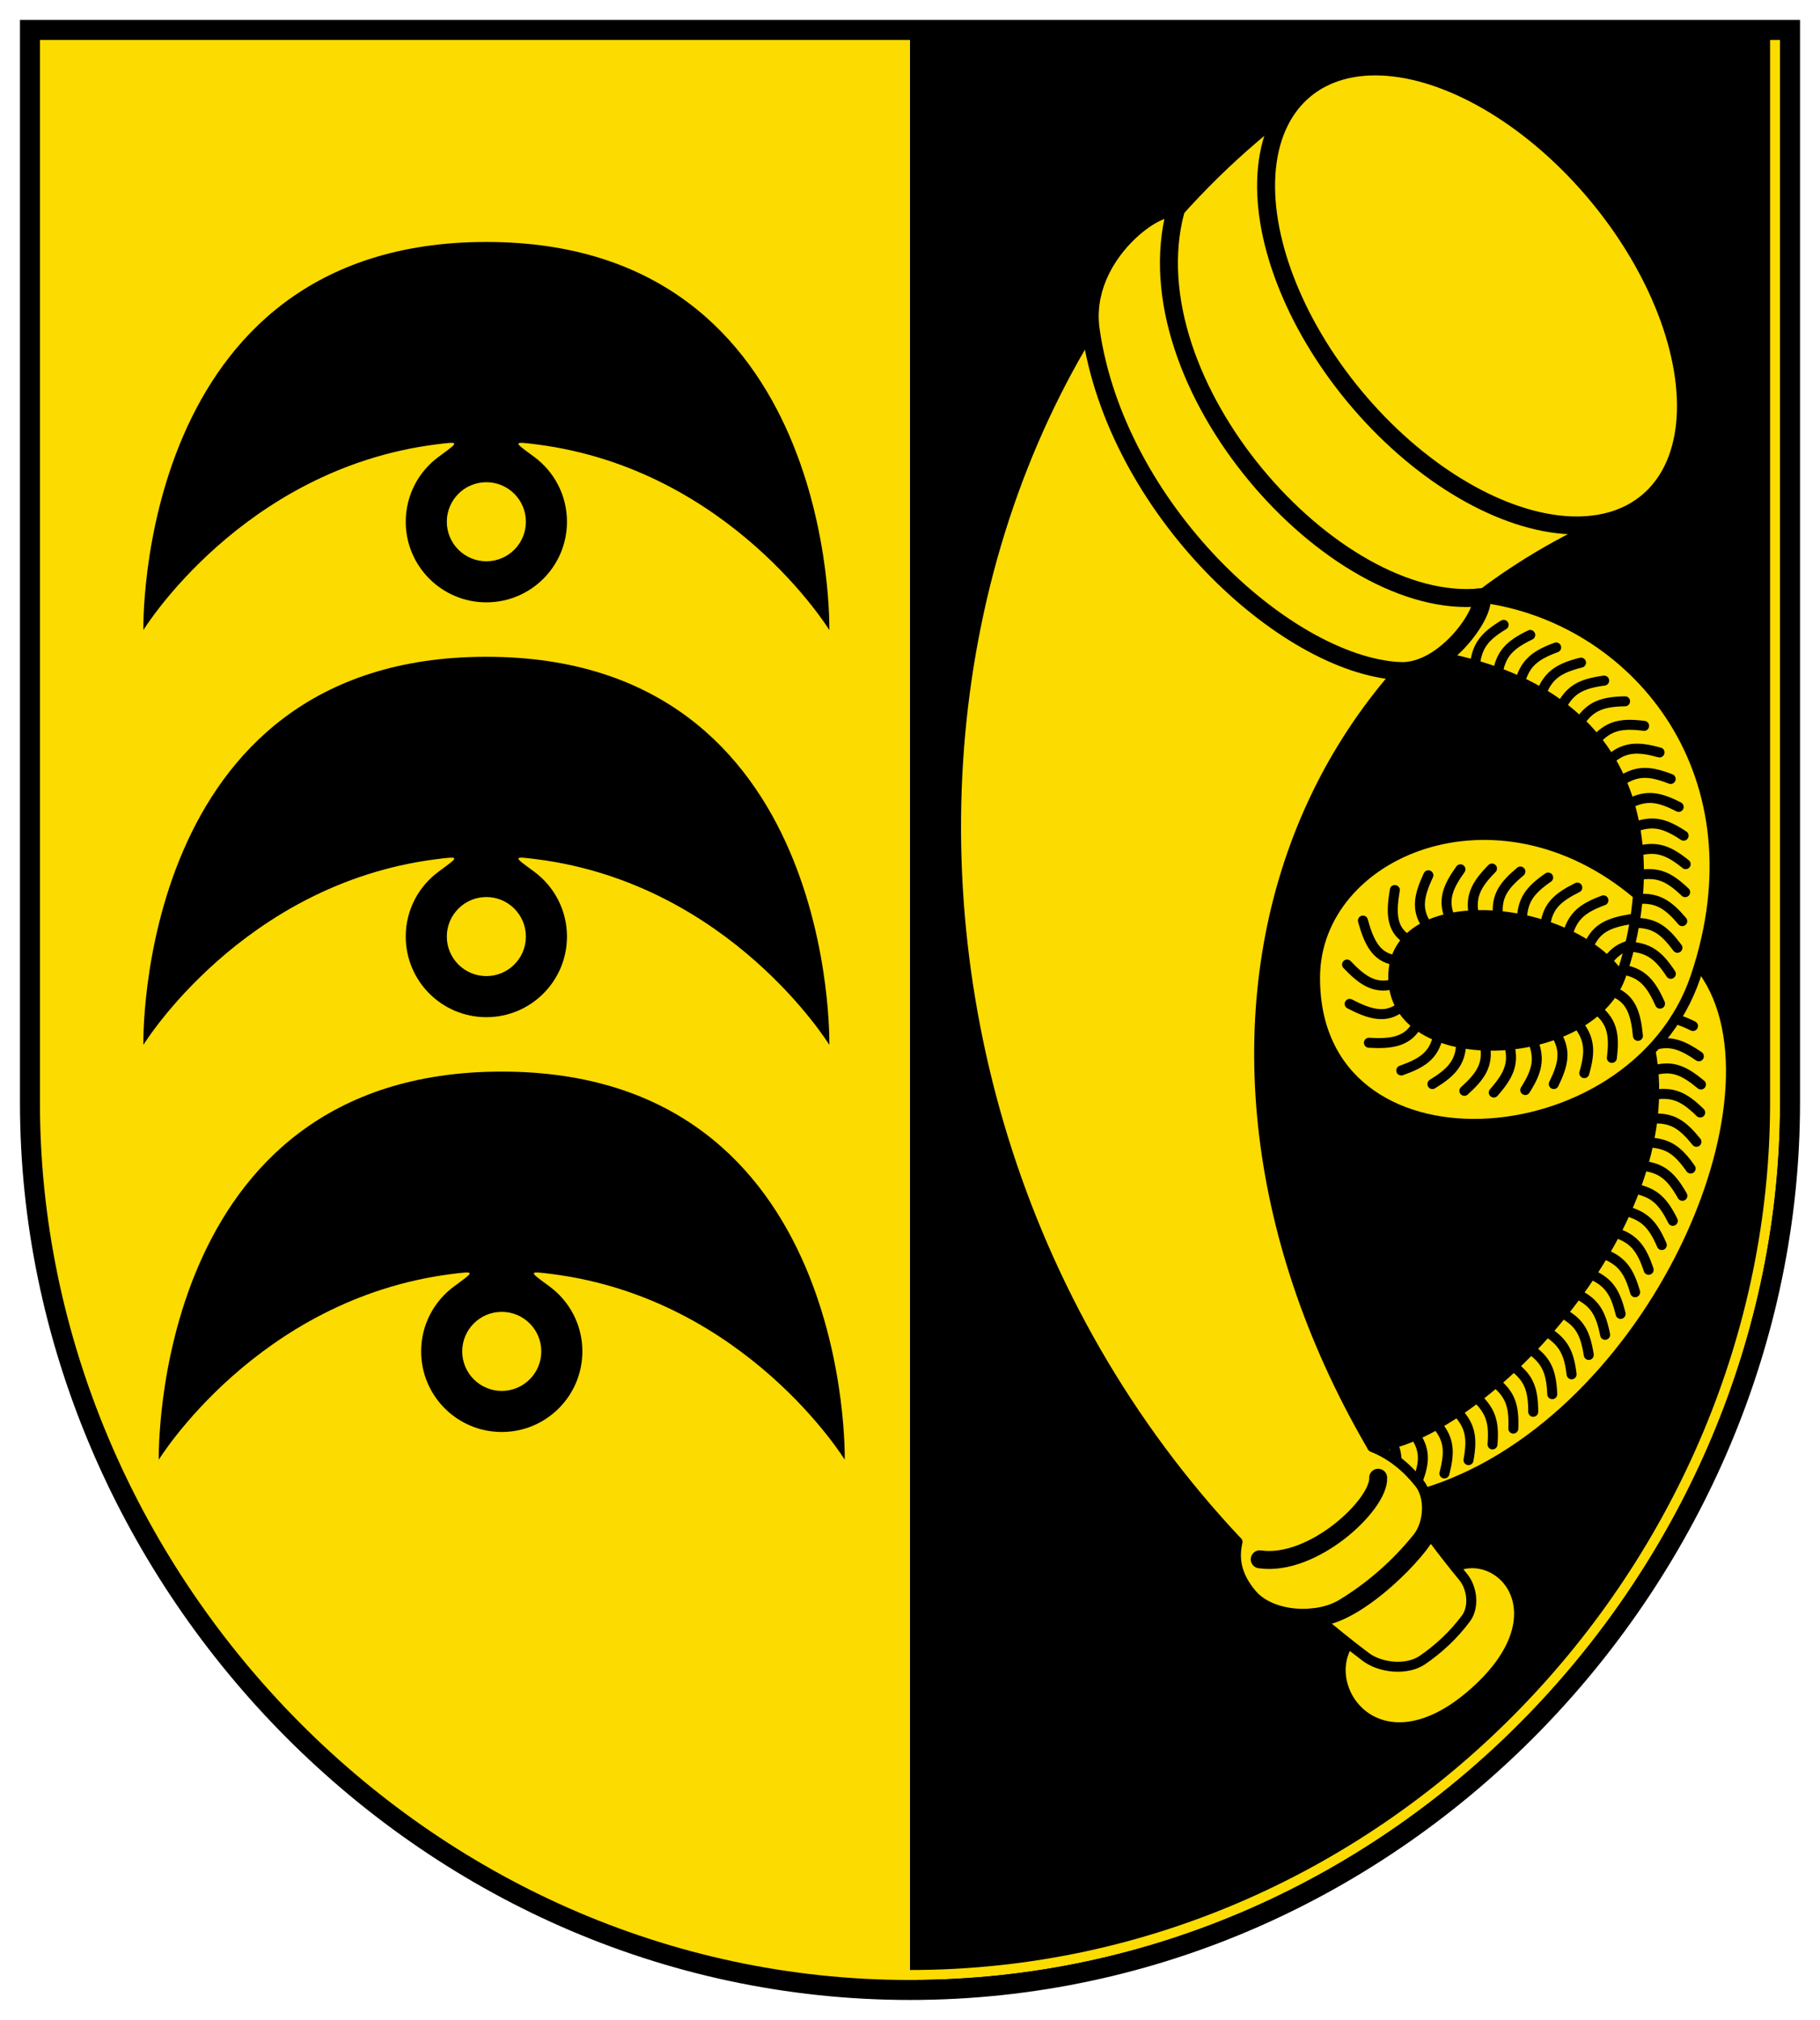 <?xml version="1.0" encoding="UTF-8" standalone="no"?>
<svg
   width="455.724"
   height="505.833"
   viewBox="0 0 455.724 505.833"
   version="1.1"
   id="svg2130"
   sodipodi:docname="CoA Blaustein.svg"
   inkscape:version="1.1.1 (3bf5ae0d25, 2021-09-20)"
   xmlns:inkscape="http://www.inkscape.org/namespaces/inkscape"
   xmlns:sodipodi="http://sodipodi.sourceforge.net/DTD/sodipodi-0.dtd"
   xmlns:xlink="http://www.w3.org/1999/xlink"
   xmlns="http://www.w3.org/2000/svg"
   xmlns:svg="http://www.w3.org/2000/svg">
  <defs
     id="defs2124" />
  <sodipodi:namedview
     inkscape:pagecheckerboard="false"
     fit-margin-bottom="5"
     fit-margin-right="5"
     fit-margin-left="5"
     fit-margin-top="5"
     lock-margins="true"
     units="px"
     inkscape:snap-smooth-nodes="true"
     inkscape:snap-object-midpoints="true"
     inkscape:window-maximized="1"
     inkscape:window-y="-11"
     inkscape:window-x="-11"
     inkscape:window-height="1506"
     inkscape:window-width="2560"
     showgrid="false"
     inkscape:document-rotation="0"
     inkscape:current-layer="layer1"
     inkscape:document-units="px"
     inkscape:cy="253.33333"
     inkscape:cx="227.66667"
     inkscape:zoom="1.5"
     inkscape:pageshadow="2"
     inkscape:pageopacity="0"
     borderopacity="1.0"
     bordercolor="#666666"
     pagecolor="#333333"
     id="base"
     showguides="true"
     inkscape:guide-bbox="true"
     inkscape:snap-intersection-paths="true"
     inkscape:object-paths="true"
     inkscape:snap-grids="false"
     inkscape:snap-global="true"
     inkscape:lockguides="false"
     guidecolor="#00ffff"
     guideopacity="0.498"
     inkscape:snap-midpoints="true"
     inkscape:object-nodes="true"
     inkscape:snap-to-guides="true" />
  <g
     id="layer1"
     inkscape:groupmode="layer"
     inkscape:label="blaustein"
     transform="translate(-82.638,-35.833)">
    <g
       id="g47955"
       inkscape:label="coa">
      <path
         style="display:inline;fill:#fcdb00;fill-opacity:1;stroke:none;stroke-width:5;stroke-opacity:1"
         d="M 530.862,43.333 V 312 c 0,117.786 -97.38,222.167 -220.362,222.167 C 187.518,534.167 90.138,429.786 90.138,312 V 43.333 Z"
         id="path41857"
         sodipodi:nodetypes="cszscc"
         inkscape:label="coa-0" />
      <g
         id="g44258"
         inkscape:label="field2">
        <path
           style="fill:#000000;stroke:none;stroke-width:5"
           d="M 310.5,43.333 H 530.862 V 312 c 0,117.786 -97.38,222.167 -220.362,222.167"
           id="path38298"
           inkscape:label="field2-0" />
        <path
           style="fill:none;stroke:#fcdb00;stroke-width:2.5;stroke-linecap:square;stroke-miterlimit:4;stroke-dasharray:none;stroke-opacity:1"
           d="M 527.112,43.333 V 312 c 0,115.751 -95.719,218.417 -216.612,218.417"
           id="path38399"
           sodipodi:nodetypes="csc"
           inkscape:label="coa-c" />
        <g
           id="g37888"
           inkscape:label="strap">
          <path
             d="m 492.791,259.941 c -35.451,-30.117 -80.688,-10.644 -80.869,20.545 -0.301,51.764 79.666,46.288 95.267,0 17.064,-50.631 -14.273,-88.594 -51.375,-94.672 -10.324,-2.35 -19.316,3.999 -9.98,15.019 56.676,12.259 49.448,60.718 42.574,79.652 -7.953,21.907 -56.908,23.969 -56.908,0 0,-22.597 44.589,-18.609 56.908,0 m 7.518,18.427 c 8.517,44.994 -44.303,97.58 -69.425,99.254 l 12.421,11.698 c 55.242,-16.404 91.939,-96.178 71.354,-129.251 -0.689,-1.106 -1.387,-2.183 -2.095,-3.232"
             style="opacity:1;fill:#fcdb00;fill-opacity:1;fill-rule:nonzero;stroke:#000000;stroke-width:2.5;stroke-miterlimit:4;stroke-dasharray:none"
             id="path3670"
             sodipodi:nodetypes="cssccssccccsc"
             inkscape:label="strap-0" />
          <path
             d="m 446.105,200.628 c 0.36,-4.651 2.02,-7.073 6.601,-10.216 m -0.732,11.696 c 0.618,-4.624 2.416,-6.924 7.17,-9.8 m -1.41,11.667 c 0.889,-4.579 3.072,-6.716 8.072,-9.139 m -2.473,11.464 c 1.321,-4.474 3.754,-6.42 8.97,-8.332 m -3.6,11.15 c 1.771,-4.316 4.427,-6.001 9.818,-7.347 m -4.768,10.705 c 2.228,-4.098 5.058,-5.464 10.565,-6.203 m -5.937,10.123 c 2.673,-3.824 5.615,-4.83 11.169,-4.943 m -7.058,9.416 c 3.216,-3.379 6.32,-3.978 11.83,-3.265 m -8.356,8.236 c 3.568,-3.004 6.865,-3.06 12.219,-1.574 m -9.421,6.962 c 3.952,-2.479 7.026,-2.332 12.206,-0.324 m -10.126,6.021 c 4.203,-2.023 7.191,-1.567 12.13,0.977 m -10.712,4.919 c 4.408,-1.526 7.317,-0.783 11.952,2.28 m -11.165,3.732 c 4.54,-1.073 7.35,-0.087 11.674,3.401 m -11.461,2.655 c 4.617,-0.665 7.318,0.523 11.337,4.359 m -11.642,1.692 c 4.655,-0.303 7.323,1.324 10.909,5.568 m -11.683,0.439 c 4.665,0.02 7.17,1.769 10.482,6.231 m -11.71,-0.294 c 4.643,0.452 7.01,2.168 10.054,6.816 m -11.713,-0.986 c 4.586,0.854 6.763,3.378 9.013,8.458 m -11.488,-2.906 c 4.289,1.833 5.422,5.436 5.948,10.967 m -9.917,-6.338 c 3.559,3.015 4.064,6.346 3.397,11.861 m -8.346,-8.322 c 2.835,3.703 2.967,6.792 1.438,12.133 m -6.927,-9.553 c 2.332,4.039 1.734,7.305 -0.715,12.291 m -5.106,-10.541 c 1.617,4.375 0.936,7.342 -2.034,12.037 m -3.953,-11.08 c 1.146,4.522 -0.251,7.54 -3.929,11.704 m -2.13,-11.494 c 0.657,4.618 -1.106,7.355 -5.236,11.07 m -0.807,-11.737 c -0.166,4.662 -2.459,7.144 -7.198,10.043 m 1.344,-11.688 c -1.087,4.537 -3.895,6.446 -9.137,8.287 m 3.806,-11.242 c -2.333,4.039 -6.362,4.641 -11.906,4.296 m 7.828,-8.831 c -3.664,2.886 -7.72,1.664 -12.648,-0.901 m 10.753,-4.898 c -4.522,1.141 -7.582,-0.929 -11.406,-4.958 m 11.887,-1.126 c -4.609,-0.71 -6.448,-4.522 -7.915,-9.879 m 10.948,4.596 c -3.913,-2.538 -3.89,-6.777 -2.96,-12.254 m 7.941,8.718 c -2.621,-3.858 -1.898,-7.371 0.455,-12.404 m 5.323,10.503 c -1.699,-4.343 -0.517,-7.482 2.712,-12.003 m 3.323,11.268 c -0.872,-4.582 0.674,-7.513 4.581,-11.462 m 1.479,11.596 c -0.395,-4.648 1.366,-7.28 5.63,-10.842 m 0.377,11.737 c 0.261,-4.657 2.004,-7.072 6.577,-10.228 m -0.716,11.772 c 0.689,-4.613 3.036,-6.788 8.012,-9.257 m -2.366,11.496 c 1.365,-4.46 3.702,-6.375 8.912,-8.302 m -3.613,11.249 c 1.861,-4.278 4.919,-5.628 10.4,-6.533 m -5.641,10.332 c 1.541,-2.083 3.253,-3.224 5.42,-3.77 m 11.437,18.445 c 1.333,0.343 2.767,0.928 4.417,1.745 m -8.764,4.533 c 3.476,-0.753 6.325,0.35 10.235,3.046 m -11.156,3.491 c 4.506,-1.205 7.406,0.028 11.679,3.578 m -11.469,2.49 c 4.626,-0.6 7.318,0.634 11.279,4.53 m -11.679,1.515 c 4.659,-0.224 7.252,1.486 10.74,5.81 m -11.718,0.177 c 4.656,0.292 7.081,1.963 10.261,6.518 m -11.731,-0.643 c 4.626,0.6 6.924,2.645 9.663,7.479 m -11.569,-1.724 c 4.553,1.015 6.714,3.006 9.174,7.987 m -11.474,-2.387 c 4.491,1.262 6.523,3.343 8.717,8.447 m -11.348,-2.997 c 4.421,1.489 6.299,3.931 8.058,9.201 m -11.014,-3.917 c 4.325,1.746 6.104,4.19 7.629,9.533 m -10.831,-4.4 c 4.245,1.936 5.892,4.422 7.192,9.823 m -10.637,-4.849 c 4.16,2.111 5.682,4.634 6.763,10.083 m -10.433,-5.274 c 4.071,2.278 5.471,4.832 6.339,10.32 m -10.243,-5.685 c 3.883,2.585 5.281,5.023 5.938,10.54 m -10.043,-6.097 c 3.782,2.731 4.969,5.515 5.203,11.066 m -9.502,-6.81 c 3.674,2.874 4.721,5.675 4.737,11.231 m -9.227,-7.178 c 3.558,3.016 4.454,5.827 4.243,11.379 m -8.942,-7.551 c 3.293,3.304 4.179,5.971 3.729,11.508 m -8.652,-7.99 c 3.135,3.454 3.632,6.461 2.644,11.928 m -7.779,-8.726 c 2.955,3.609 3.131,6.683 1.748,12.064 m -7.157,-9.319 c 2.559,3.9 2.141,7.194 -0.024,12.311 m -5.695,-10.26 c 1.895,4.262 0.571,7.646 -2.637,12.181"
             style="display:inline;opacity:1;fill:none;stroke:#000000;stroke-width:2.5;stroke-linecap:round;stroke-miterlimit:4;stroke-dasharray:none"
             id="path4747"
             sodipodi:nodetypes="cccccccccccccccccccccccccccccccccccccccccccccccccccccccccccccccccccccccccccccccccccccccccccccccccccccccccccccccccccccccccccccccc"
             inkscape:label="strap-c" />
        </g>
        <g
           id="g37916"
           inkscape:label="horn">
          <path
             id="path21459"
             style="opacity:1;fill:#fcdb00;fill-opacity:1;stroke:#000000;stroke-width:2.5;stroke-linecap:butt;stroke-linejoin:round;stroke-miterlimit:4;stroke-dasharray:none"
             d="m 420.262,447.393 c -7.708,11.952 8.675,33.723 32.672,11.198 20.392,-19.141 5.359,-35.393 -5.969,-30.373 M 413.336,57.597 C 290.134,141.94 289.397,348.516 424.6,450.745 c 3.745,2.832 10.362,3.442 14.229,0.786 4.146,-2.846 7.798,-6.274 10.868,-10.385 2.137,-2.861 1.595,-7.629 -0.673,-10.391 C 366.708,330.549 385.428,204.062 493.818,162.635 537.845,145.807 464.513,22.562 413.336,57.597 Z"
             sodipodi:nodetypes="cscsssssss"
             inkscape:label="horn-0" />
          <g
             id="g37906"
             inkscape:label="fits">
            <g
               id="g37899"
               inkscape:label="fit-f">
              <path
                 style="fill:#fcdb00;fill-opacity:1;stroke:#000000;stroke-width:2.5;stroke-linecap:round;stroke-linejoin:miter;stroke-miterlimit:4;stroke-dasharray:none"
                 d="m 392.51,421.971 c -0.954,4.127 -0.356,8.374 3.551,13.027 4.798,5.715 16.214,6.435 22.599,2.534 7.041,-4.302 13.43,-9.803 18.92,-16.619 2.852,-3.54 3.285,-10.094 0.468,-13.653 -3.07,-3.879 -7.032,-7.201 -11.761,-9.043"
                 id="path29678"
                 inkscape:label="fit-f0" />
              <path
                 style="fill:none;stroke:#000000;stroke-width:4.5;stroke-linecap:round;stroke-linejoin:miter;stroke-miterlimit:4;stroke-dasharray:none"
                 d="m 398.074,426.32 c 13.292,1.96 30.009,-13.732 29.652,-20.42"
                 id="path22919"
                 sodipodi:nodetypes="cc"
                 inkscape:label="fit-fpf" />
              <path
                 style="opacity:1;fill:none;stroke:#000000;stroke-width:4.5;stroke-linecap:square;stroke-linejoin:miter;stroke-miterlimit:4;stroke-dasharray:none"
                 d="m 412.256,440.866 c 10.307,-0.355 26.524,-17.387 28.015,-21.874"
                 id="path30775"
                 inkscape:label="fit-fpb" />
            </g>
            <path
               style="opacity:1;fill:#fcdb00;fill-opacity:1;stroke:#000000;stroke-width:4.5;stroke-linecap:round;stroke-linejoin:miter;stroke-miterlimit:4;stroke-dasharray:none"
               d="m 432.939,203.881 c -28.57,-1.677 -70.795,-40.713 -77.19,-85.362 -2.774,-19.365 18.486,-33.351 21.236,-29.914 -11.511,43.43 39.552,100.612 76.412,96.811 1.935,2.764 -8.659,19.158 -20.458,18.465 z"
               id="path24321"
               sodipodi:nodetypes="ssccs"
               inkscape:label="fit-b" />
          </g>
          <ellipse
             style="opacity:1;fill:#fcdb00;fill-opacity:1;stroke:#000000;stroke-width:4.5;stroke-linecap:butt;stroke-linejoin:miter;stroke-miterlimit:4;stroke-dasharray:none"
             id="path30567"
             cx="277.599"
             cy="373.64"
             rx="39.49"
             ry="67.154"
             transform="matrix(0.769,-0.639,0.639,0.769,0,0)"
             inkscape:label="bell" />
        </g>
      </g>
      <g
         id="g46809"
         inkscape:label="wolfsangels">
        <path
           id="path44548"
           style="opacity:1;fill:#000000;fill-opacity:1;fill-rule:nonzero;stroke:none;stroke-width:1;stroke-linecap:square;stroke-linejoin:miter;stroke-miterlimit:4;stroke-dasharray:none;stroke-opacity:1"
           d="m 204.418,200.305 c -87.938,-1e-5 -85.881,97.193 -85.881,97.193 0,0 24.686,-40.199 73.098,-46.47 6.434,-0.834 5.959,-0.707 0.81,3.093 -4.98,3.676 -8.21,9.586 -8.21,16.25 -5.5e-4,11.147 9.036,20.185 20.184,20.186 11.148,5.4e-4 20.186,-9.038 20.186,-20.186 -3.3e-4,-6.665 -3.231,-12.576 -8.212,-16.251 -5.149,-3.8 -5.624,-3.926 0.81,-3.092 48.411,6.272 73.097,46.47 73.097,46.47 0,0 2.058,-97.193 -85.881,-97.193 z m 0,60.168 c 5.467,-5.4e-4 9.9,4.431 9.9,9.898 5.4e-4,5.468 -4.433,9.901 -9.9,9.9 -5.468,-5.4e-4 -9.899,-4.433 -9.898,-9.9 5.4e-4,-5.467 4.432,-9.898 9.898,-9.898 z"
           inkscape:tile-cx="204.41796"
           inkscape:tile-cy="248.90166"
           inkscape:tile-w="171.76994"
           inkscape:tile-h="97.193357"
           inkscape:tile-x0="118.53299"
           inkscape:tile-y0="200.30498"
           inkscape:label="wolfsangel-c" />
        <use
           x="0"
           y="0"
           inkscape:tiled-clone-of="#path44548"
           xlink:href="#path44548"
           id="use46497"
           width="100%"
           height="100%"
           transform="translate(0,-103.88)"
           inkscape:label="wolfsangel-t" />
        <use
           x="0"
           y="0"
           inkscape:tiled-clone-of="#path44548"
           xlink:href="#path44548"
           transform="translate(3.857,103.88)"
           id="use46499"
           width="100%"
           height="100%"
           inkscape:label="wolfsangel-b" />
      </g>
      <path
         style="fill:none;stroke:#000000;stroke-width:5;stroke-opacity:1"
         d="M 530.862,43.333 V 312 c 0,117.786 -97.38,222.167 -220.362,222.167 C 187.518,534.167 90.138,429.786 90.138,312 V 43.333 Z"
         id="path2932"
         sodipodi:nodetypes="cszscc"
         inkscape:label="coa-f" />
    </g>
  </g>
</svg>
